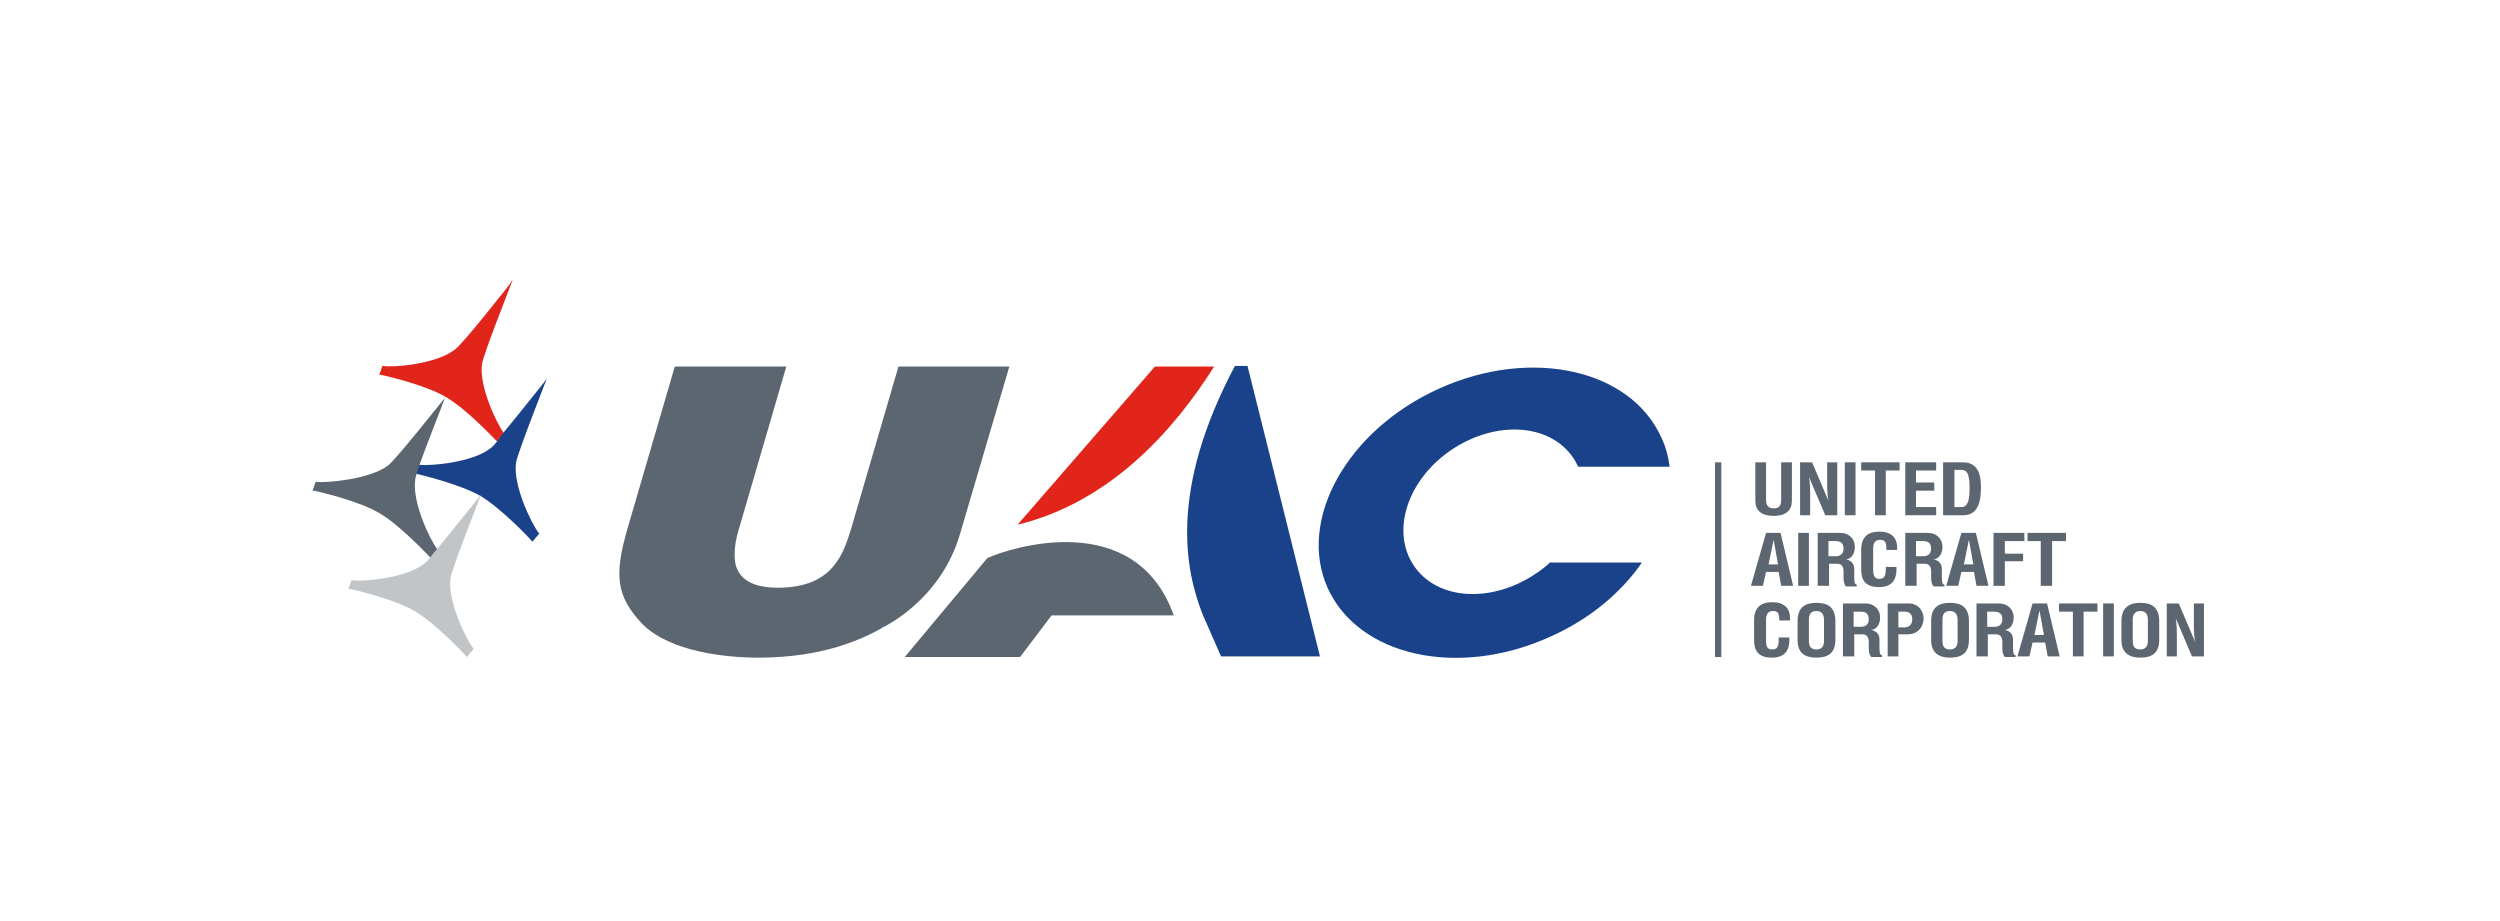 <svg width="152" height="56" viewBox="0 0 152 56" fill="none" xmlns="http://www.w3.org/2000/svg">
<path d="M104.656 28.109H104.273V39.946H104.656V28.109Z" fill="#5B6670"/>
<path d="M107.376 28.109V30.369C107.376 30.714 107.491 30.906 107.836 30.906C108.181 30.906 108.295 30.752 108.295 30.369V28.109H108.947V30.446C108.947 31.02 108.602 31.365 107.836 31.365C107.07 31.365 106.725 31.02 106.725 30.446V28.109H107.376Z" fill="#5B6670"/>
<path d="M110.173 28.109L111.169 30.446C111.092 30.101 111.092 29.603 111.092 29.258V28.109H111.705V31.327H110.977L109.981 28.99C110.058 29.297 110.058 29.871 110.058 30.178V31.327H109.445V28.109H110.173Z" fill="#5B6670"/>
<path d="M112.816 28.109H112.165V31.327H112.816V28.109Z" fill="#5B6670"/>
<path d="M114.655 31.327H114.003V28.607H113.161V28.109H115.497V28.607H114.655V31.327Z" fill="#5B6670"/>
<path d="M117.719 28.109V28.607H116.493V29.335H117.604V29.833H116.493V30.829H117.719V31.327H115.842V28.109H117.719Z" fill="#5B6670"/>
<path d="M118.83 30.829H119.252C119.673 30.829 119.75 30.331 119.75 29.68C119.75 28.875 119.635 28.569 119.252 28.569H118.83V30.829ZM118.141 28.109H119.328C119.903 28.109 120.439 28.377 120.439 29.565V29.718C120.439 30.446 120.286 31.327 119.366 31.327H118.141V28.109Z" fill="#5B6670"/>
<path d="M108.104 34.315L107.836 32.821L107.529 34.315H108.104ZM107.376 32.4H108.257L109.023 35.618H108.295L108.142 34.775H107.376L107.185 35.618H106.457L107.376 32.4Z" fill="#5B6670"/>
<path d="M109.981 32.4H109.33V35.618H109.981V32.4Z" fill="#5B6670"/>
<path d="M111.169 33.817H111.628C111.858 33.817 112.088 33.702 112.088 33.358C112.088 33.013 111.896 32.898 111.59 32.898H111.169V33.817V33.817ZM111.169 35.618H110.517V32.4H111.896C112.433 32.4 112.777 32.783 112.777 33.243C112.777 33.702 112.548 33.971 112.241 34.009C112.624 34.085 112.739 34.354 112.739 34.583V35.005C112.739 35.311 112.739 35.541 112.892 35.541V35.656H112.241C112.126 35.541 112.088 35.35 112.088 35.12V34.737C112.088 34.507 112.011 34.277 111.705 34.277H111.207V35.618H111.169Z" fill="#5B6670"/>
<path d="M114.693 33.434V33.358C114.693 32.936 114.578 32.821 114.31 32.821C114.042 32.821 113.888 32.974 113.888 33.358V34.622C113.888 35.043 114.003 35.196 114.271 35.196C114.54 35.196 114.655 35.043 114.655 34.622V34.468H115.306V34.622C115.306 35.196 115.076 35.694 114.233 35.694C113.352 35.694 113.161 35.196 113.161 34.622V33.434C113.161 32.668 113.544 32.323 114.271 32.323C114.961 32.323 115.344 32.668 115.344 33.281V33.434H114.693V33.434Z" fill="#5B6670"/>
<path d="M116.493 33.817H116.953C117.183 33.817 117.413 33.702 117.413 33.358C117.413 33.013 117.221 32.898 116.915 32.898H116.493V33.817V33.817ZM116.493 35.618H115.842V32.4H117.221C117.757 32.4 118.102 32.783 118.102 33.243C118.102 33.702 117.872 33.971 117.566 34.009C117.949 34.085 118.064 34.354 118.064 34.583V35.005C118.064 35.311 118.064 35.541 118.217 35.541V35.656H117.566C117.451 35.541 117.413 35.35 117.413 35.12V34.737C117.413 34.507 117.336 34.277 117.03 34.277H116.532V35.618H116.493Z" fill="#5B6670"/>
<path d="M119.979 34.315L119.711 32.821L119.405 34.315H119.979ZM119.252 32.4H120.133L120.899 35.618H120.171L120.018 34.775H119.252L119.06 35.618H118.332L119.252 32.4Z" fill="#5B6670"/>
<path d="M123.082 32.4V32.898H121.895V33.664H123.006V34.124H121.895V35.618H121.205V32.4H123.082Z" fill="#5B6670"/>
<path d="M124.768 35.618H124.078V32.898H123.274V32.4H125.611V32.898H124.768V35.618Z" fill="#5B6670"/>
<path d="M108.181 37.763V37.686C108.181 37.265 108.066 37.15 107.798 37.15C107.529 37.15 107.376 37.303 107.376 37.686V38.95C107.376 39.372 107.491 39.487 107.759 39.487C108.027 39.487 108.142 39.333 108.142 38.95V38.759H108.794V38.912C108.794 39.487 108.564 39.985 107.721 39.985C106.84 39.985 106.648 39.487 106.648 38.912V37.724C106.648 36.958 107.031 36.614 107.759 36.614C108.449 36.614 108.832 36.958 108.832 37.571V37.724H108.181V37.763Z" fill="#5B6670"/>
<path d="M109.981 37.686V38.989C109.981 39.333 110.134 39.487 110.441 39.487C110.747 39.487 110.9 39.295 110.9 38.989V37.686C110.9 37.341 110.747 37.15 110.441 37.15C110.096 37.15 109.981 37.341 109.981 37.686ZM110.441 36.652C111.13 36.652 111.59 36.92 111.59 37.763V38.912C111.59 39.717 111.13 39.985 110.441 39.985C109.751 39.985 109.292 39.717 109.292 38.912V37.763C109.292 36.92 109.751 36.652 110.441 36.652Z" fill="#5B6670"/>
<path d="M112.701 38.108H113.16C113.39 38.108 113.62 37.993 113.62 37.648C113.62 37.303 113.429 37.188 113.122 37.188H112.701V38.108V38.108ZM112.701 39.908H112.05V36.69H113.429C113.965 36.69 114.31 37.073 114.31 37.533C114.31 37.993 114.08 38.261 113.773 38.299C114.156 38.376 114.271 38.644 114.271 38.874V39.295C114.271 39.602 114.271 39.831 114.425 39.831V39.946H113.773C113.658 39.831 113.62 39.64 113.62 39.41V39.027C113.62 38.797 113.544 38.567 113.237 38.567H112.739V39.908H112.701Z" fill="#5B6670"/>
<path d="M115.421 38.146H115.766C116.11 38.146 116.264 37.954 116.264 37.648C116.264 37.341 116.11 37.188 115.766 37.188H115.421V38.146ZM115.421 39.908H114.77V36.69H116.034C116.608 36.69 116.953 37.112 116.953 37.61C116.953 38.146 116.57 38.567 115.995 38.567H115.421V39.908Z" fill="#5B6670"/>
<path d="M118.102 37.686V38.989C118.102 39.333 118.255 39.487 118.562 39.487C118.868 39.487 119.022 39.295 119.022 38.989V37.686C119.022 37.341 118.868 37.15 118.562 37.15C118.217 37.15 118.102 37.341 118.102 37.686ZM118.562 36.652C119.251 36.652 119.711 36.92 119.711 37.763V38.912C119.711 39.717 119.251 39.985 118.562 39.985C117.911 39.985 117.413 39.717 117.413 38.912V37.763C117.413 36.92 117.872 36.652 118.562 36.652Z" fill="#5B6670"/>
<path d="M120.822 38.108H121.282C121.512 38.108 121.742 37.993 121.742 37.648C121.742 37.303 121.55 37.188 121.244 37.188H120.822V38.108V38.108ZM120.822 39.908H120.171V36.69H121.55C122.086 36.69 122.431 37.073 122.431 37.533C122.431 37.993 122.201 38.261 121.895 38.299C122.278 38.376 122.393 38.644 122.393 38.874V39.295C122.393 39.602 122.393 39.831 122.546 39.831V39.946H121.895C121.78 39.831 121.742 39.64 121.742 39.41V39.027C121.742 38.797 121.665 38.567 121.358 38.567H120.86V39.908H120.822Z" fill="#5B6670"/>
<path d="M124.27 38.606L124.002 37.112L123.695 38.606H124.27ZM123.58 36.69H124.461L125.228 39.908H124.5L124.346 39.065H123.58L123.389 39.908H122.661L123.58 36.69Z" fill="#5B6670"/>
<path d="M126.683 39.908H126.032V37.188H125.189V36.69H127.526V37.188H126.683V39.908Z" fill="#5B6670"/>
<path d="M128.522 36.69H127.871V39.908H128.522V36.69Z" fill="#5B6670"/>
<path d="M129.671 37.686V38.989C129.671 39.333 129.824 39.487 130.131 39.487C130.437 39.487 130.591 39.295 130.591 38.989V37.686C130.591 37.341 130.437 37.15 130.131 37.15C129.824 37.15 129.671 37.341 129.671 37.686ZM130.131 36.652C130.82 36.652 131.28 36.92 131.28 37.763V38.912C131.28 39.717 130.82 39.985 130.131 39.985C129.48 39.985 128.982 39.717 128.982 38.912V37.763C128.982 36.92 129.48 36.652 130.131 36.652Z" fill="#5B6670"/>
<path d="M132.468 36.69L133.464 39.027C133.387 38.682 133.387 38.184 133.387 37.839V36.69H134V39.908H133.272L132.276 37.571C132.353 37.878 132.353 38.452 132.353 38.759V39.908H131.74V36.69H132.468Z" fill="#5B6670"/>
<path d="M61.368 22.287H54.626L51.753 32.132C51.523 32.86 51.255 33.779 50.604 34.507C49.991 35.196 48.995 35.733 47.309 35.733C45.662 35.733 44.973 35.158 44.743 34.392C44.551 33.664 44.743 32.745 44.934 32.132L47.807 22.287H41.027L38.154 32.132C37.349 34.928 37.426 36.231 39.073 37.955C40.759 39.64 44.168 39.985 46.084 39.985C49.11 39.985 51.562 39.334 53.554 38.223L53.592 38.184C53.592 38.184 57.116 36.614 58.342 32.553L61.368 22.287Z" fill="#5B6670"/>
<path d="M94.275 34.162C94.007 34.43 93.7 34.66 93.356 34.89C90.674 36.69 87.379 36.499 85.962 34.392C84.545 32.285 85.579 29.143 88.26 27.343C90.942 25.543 94.237 25.734 95.654 27.841C95.769 27.994 95.846 28.186 95.96 28.377H101.515C101.438 27.764 101.285 27.19 101.017 26.615C99.14 22.44 93.087 21.099 87.494 23.627C81.901 26.155 78.875 31.595 80.714 35.732C82.591 39.908 88.644 41.249 94.237 38.72C96.65 37.648 98.565 36.039 99.829 34.2H94.275V34.162Z" fill="#1A428A"/>
<path d="M75.849 22.248H75.083C71.06 29.833 72.056 34.66 73.129 37.38L74.24 39.908H80.254L75.849 22.248Z" fill="#1A428A"/>
<path d="M60.028 33.932L55.009 39.946H62.02L63.935 37.418H71.367C69.03 30.867 61.445 33.281 60.028 33.932Z" fill="#5B6670"/>
<path d="M73.819 22.287H70.218L61.867 31.902C67.536 30.523 71.405 26.117 73.819 22.287Z" fill="#E1251B"/>
<path d="M30.914 17.383C30.875 17.421 28.155 20.907 27.657 21.252C26.547 22.133 23.903 22.363 23.29 22.248H23.252L23.061 22.785H23.137C23.175 22.785 25.78 23.359 27.083 24.125C28.309 24.815 29.994 26.615 30.224 26.845C30.339 26.692 30.492 26.539 30.645 26.347C30.186 25.734 29.113 23.474 29.305 22.133C29.381 21.559 31.029 17.421 31.029 17.383L31.182 17L30.914 17.383Z" fill="#E1251B"/>
<path d="M30.186 26.884C30.033 27.075 29.879 27.228 29.803 27.267C28.73 28.109 26.24 28.339 25.474 28.263C25.397 28.492 25.321 28.646 25.282 28.799C25.627 28.875 27.964 29.45 29.19 30.14C30.492 30.906 32.331 32.859 32.331 32.898L32.369 32.936L32.791 32.438L32.752 32.4C32.331 31.863 31.182 29.527 31.373 28.148C31.45 27.573 33.097 23.436 33.097 23.398L33.251 23.014L33.021 23.321C32.982 23.359 31.565 25.16 30.607 26.309L30.186 26.884Z" fill="#1A428A"/>
<path d="M25.321 28.837C25.282 28.99 25.244 29.105 25.244 29.182C25.053 30.523 26.125 32.783 26.585 33.396C26.432 33.587 26.279 33.74 26.164 33.894C25.934 33.664 24.248 31.863 23.022 31.174C21.72 30.408 19.115 29.833 19.077 29.833H19L19.192 29.297H19.23C19.843 29.373 22.486 29.144 23.597 28.301C24.057 27.956 26.815 24.47 26.853 24.432L27.045 24.202L26.93 24.508C26.93 24.547 25.972 26.96 25.474 28.339L25.321 28.837Z" fill="#5B6670"/>
<path d="M26.163 33.894C26.01 34.085 25.857 34.239 25.78 34.277C24.669 35.158 22.026 35.388 21.413 35.273H21.375L21.183 35.809H21.26C21.298 35.809 23.903 36.384 25.206 37.15C26.508 37.916 28.347 39.87 28.347 39.908L28.385 39.946L28.807 39.448L28.768 39.41C28.347 38.874 27.198 36.537 27.389 35.158C27.466 34.583 29.113 30.446 29.113 30.408L29.228 30.101L29.037 30.331C28.998 30.369 27.581 32.17 26.623 33.319L26.163 33.894Z" fill="#C1C5C8"/>
</svg>
